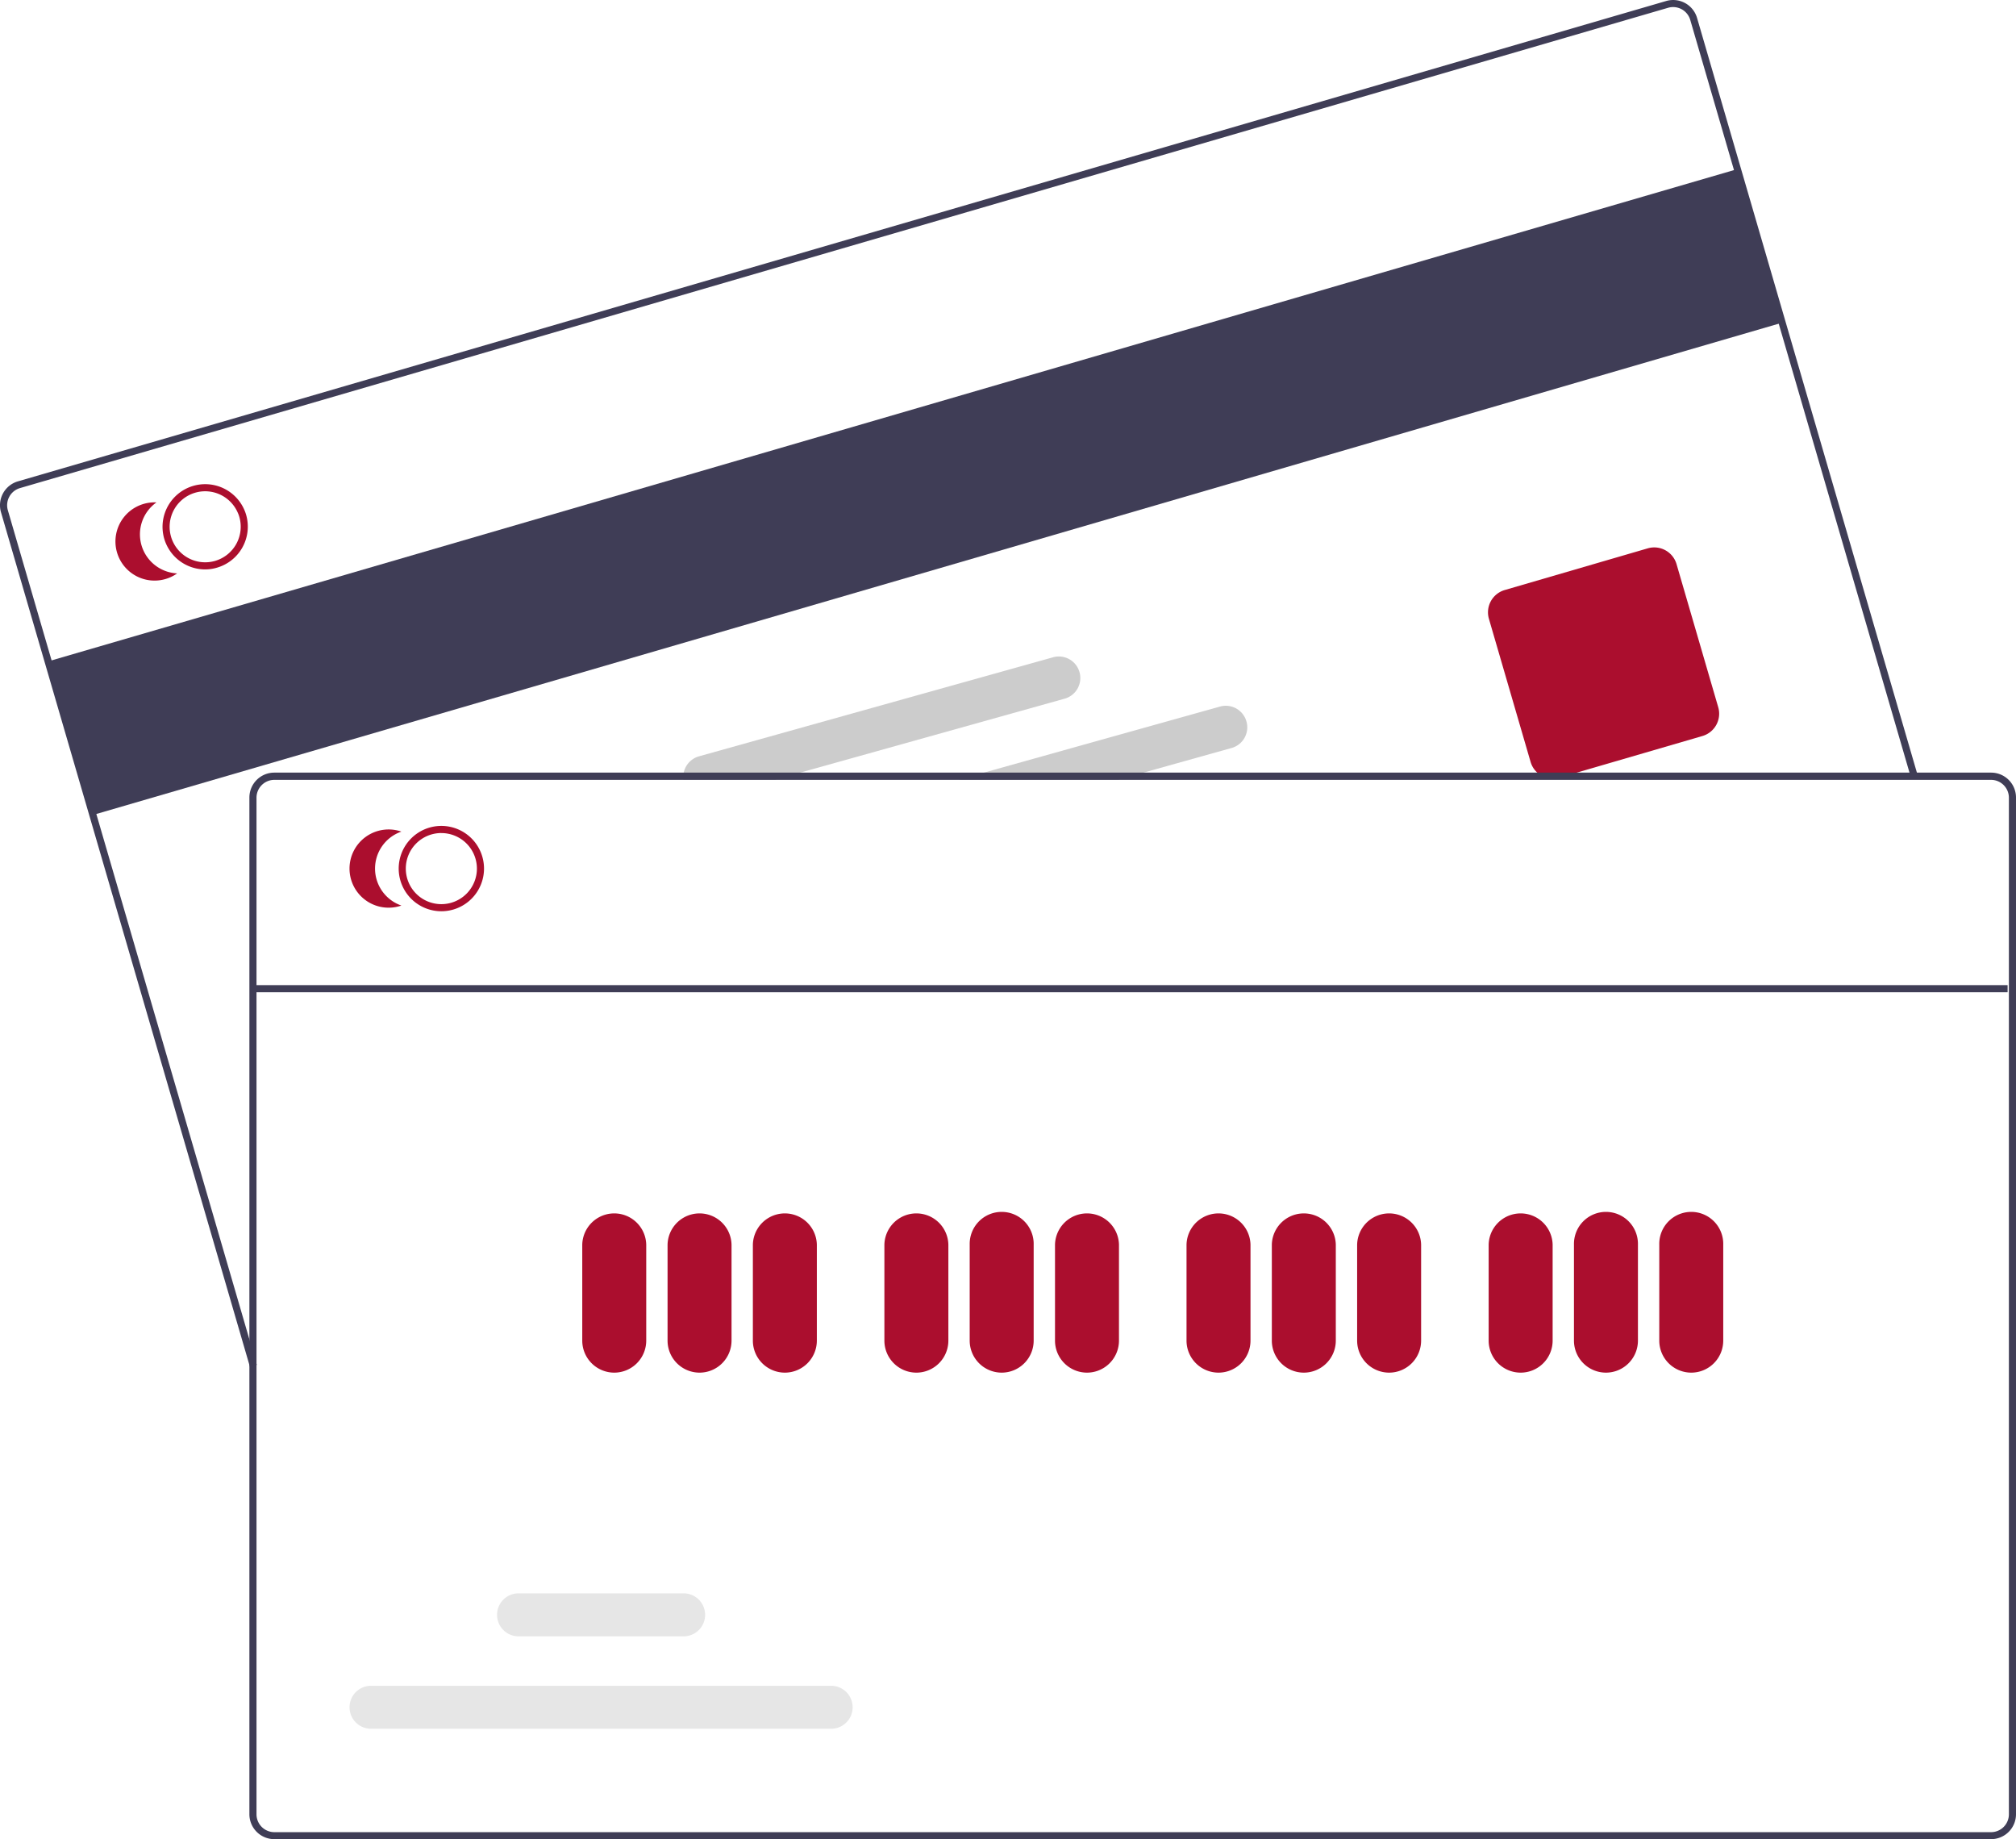 <svg id="Group_57" data-name="Group 57" xmlns="http://www.w3.org/2000/svg" width="112.846" height="102.925" viewBox="0 0 112.846 102.925">
  <rect id="Rectangle_68" data-name="Rectangle 68" width="98.487" height="8.953" transform="translate(2.696 37.013) rotate(-16.244)" fill="#3f3d56"/>
  <path id="Path_32" data-name="Path 32" d="M330.065,267.987l-13.937-47.833a1.393,1.393,0,0,1,.948-1.727l92.263-26.882a1.394,1.394,0,0,1,1.727.947l12.347,42.377-.382.111L410.684,192.6a1,1,0,0,0-1.233-.677l-92.263,26.882a1,1,0,0,0-.677,1.233l13.937,47.833Z" transform="translate(-316.073 -191.489)" fill="#3f3d56"/>
  <path id="Path_33" data-name="Path 33" d="M738.313,358.384a1.3,1.3,0,0,1-1.242-.932l-2.337-8.023a1.3,1.3,0,0,1,.88-1.6l8.023-2.338a1.3,1.3,0,0,1,1.6.88l2.338,8.023a1.3,1.3,0,0,1-.88,1.6l-8.023,2.338A1.289,1.289,0,0,1,738.313,358.384Z" transform="translate(-651.394 -314.807)" fill="#ab0e2e"/>
  <path id="Path_34" data-name="Path 34" d="M366.473,329.37a2.334,2.334,0,0,0-.086-.243,2.388,2.388,0,0,0-4.558,1.327,2.269,2.269,0,0,0,.058.251,2.391,2.391,0,0,0,2.294,1.719,2.334,2.334,0,0,0,.667-.1A2.39,2.39,0,0,0,366.473,329.37Zm-1.737,2.577a1.992,1.992,0,0,1-2.467-1.353,2.292,2.292,0,0,1-.056-.251,1.989,1.989,0,0,1,3.788-1.1,1.649,1.649,0,0,1,.09.241A1.991,1.991,0,0,1,364.736,331.947Z" transform="translate(-352.695 -300.558)" fill="#ab0e2e"/>
  <path id="Path_35" data-name="Path 35" d="M350.015,335.2a2.189,2.189,0,0,1,.837-2.4,2.189,2.189,0,1,0,1.158,3.973A2.189,2.189,0,0,1,350.015,335.2Z" transform="translate(-342.094 -304.684)" fill="#ab0e2e"/>
  <path id="Path_36" data-name="Path 36" d="M601.871,390.887a1.2,1.2,0,0,0-1.482-.836l-13.209,3.695-1.423.4h8.933l1.423-.4,4.924-1.377A1.2,1.2,0,0,0,601.871,390.887Z" transform="translate(-532.1 -350.509)" fill="#ccc"/>
  <path id="Path_37" data-name="Path 37" d="M530.474,377.023a1.2,1.2,0,0,0-1.482-.834l-19.821,5.543a1.207,1.207,0,0,0-.869,1.307h5.131l1.425-.4,14.783-4.134A1.2,1.2,0,0,0,530.474,377.023Z" transform="translate(-470.048 -339.405)" fill="#ccc"/>
  <path id="Path_38" data-name="Path 38" d="M483.733,408.8h-96.1a1.394,1.394,0,0,0-1.393,1.393v56.9a1.394,1.394,0,0,0,1.393,1.393h96.1a1.394,1.394,0,0,0,1.393-1.393v-56.9A1.394,1.394,0,0,0,483.733,408.8Zm.995,58.3a1,1,0,0,1-.995.995h-96.1a1,1,0,0,1-.995-.995v-56.9a1,1,0,0,1,.995-.995h96.1a1,1,0,0,1,.995.995Z" transform="translate(-372.28 -365.562)" fill="#3f3d56"/>
  <path id="Path_39" data-name="Path 39" d="M430.625,428.575a2.388,2.388,0,1,1,2.388-2.388A2.388,2.388,0,0,1,430.625,428.575Zm0-4.377a1.99,1.99,0,1,0,1.99,1.99A1.99,1.99,0,0,0,430.625,424.2Z" transform="translate(-405.92 -377.579)" fill="#ab0e2e"/>
  <path id="Path_40" data-name="Path 40" d="M415.837,426.988a2.189,2.189,0,0,1,1.475-2.069,2.189,2.189,0,1,0,0,4.138A2.189,2.189,0,0,1,415.837,426.988Z" transform="translate(-394.844 -378.38)" fill="#ab0e2e"/>
  <path id="Path_41" data-name="Path 41" d="M481.672,541.531a1.793,1.793,0,0,1-1.791-1.791v-5.372a1.791,1.791,0,0,1,3.581,0v5.372A1.793,1.793,0,0,1,481.672,541.531Z" transform="translate(-447.289 -464.714)" fill="#ab0e2e"/>
  <path id="Path_42" data-name="Path 42" d="M505.672,541.531a1.793,1.793,0,0,1-1.791-1.791v-5.372a1.791,1.791,0,0,1,3.581,0v5.372A1.793,1.793,0,0,1,505.672,541.531Z" transform="translate(-466.514 -464.714)" fill="#ab0e2e"/>
  <path id="Path_43" data-name="Path 43" d="M529.672,541.531a1.793,1.793,0,0,1-1.791-1.791v-5.372a1.791,1.791,0,0,1,3.581,0v5.372A1.793,1.793,0,0,1,529.672,541.531Z" transform="translate(-485.739 -464.714)" fill="#ab0e2e"/>
  <path id="Path_44" data-name="Path 44" d="M566.672,541.531a1.793,1.793,0,0,1-1.791-1.791v-5.372a1.791,1.791,0,0,1,3.581,0v5.372A1.793,1.793,0,0,1,566.672,541.531Z" transform="translate(-515.377 -464.714)" fill="#ab0e2e"/>
  <path id="Path_45" data-name="Path 45" d="M590.672,541.531a1.793,1.793,0,0,1-1.791-1.791v-5.372a1.791,1.791,0,1,1,3.581,0v5.372A1.793,1.793,0,0,1,590.672,541.531Z" transform="translate(-534.602 -464.714)" fill="#ab0e2e"/>
  <path id="Path_46" data-name="Path 46" d="M614.672,541.531a1.793,1.793,0,0,1-1.791-1.791v-5.372a1.791,1.791,0,0,1,3.581,0v5.372A1.793,1.793,0,0,1,614.672,541.531Z" transform="translate(-553.827 -464.714)" fill="#ab0e2e"/>
  <path id="Path_47" data-name="Path 47" d="M651.672,541.531a1.793,1.793,0,0,1-1.791-1.791v-5.372a1.791,1.791,0,0,1,3.581,0v5.372A1.793,1.793,0,0,1,651.672,541.531Z" transform="translate(-583.465 -464.714)" fill="#ab0e2e"/>
  <path id="Path_48" data-name="Path 48" d="M675.672,541.531a1.793,1.793,0,0,1-1.791-1.791v-5.372a1.791,1.791,0,0,1,3.581,0v5.372A1.793,1.793,0,0,1,675.672,541.531Z" transform="translate(-602.69 -464.714)" fill="#ab0e2e"/>
  <path id="Path_49" data-name="Path 49" d="M699.672,541.531a1.793,1.793,0,0,1-1.791-1.791v-5.372a1.791,1.791,0,0,1,3.581,0v5.372A1.793,1.793,0,0,1,699.672,541.531Z" transform="translate(-621.915 -464.714)" fill="#ab0e2e"/>
  <path id="Path_50" data-name="Path 50" d="M736.672,541.531a1.793,1.793,0,0,1-1.791-1.791v-5.372a1.791,1.791,0,0,1,3.581,0v5.372A1.793,1.793,0,0,1,736.672,541.531Z" transform="translate(-651.553 -464.714)" fill="#ab0e2e"/>
  <path id="Path_51" data-name="Path 51" d="M760.672,541.531a1.793,1.793,0,0,1-1.791-1.791v-5.372a1.791,1.791,0,1,1,3.581,0v5.372A1.793,1.793,0,0,1,760.672,541.531Z" transform="translate(-670.778 -464.714)" fill="#ab0e2e"/>
  <path id="Path_52" data-name="Path 52" d="M784.672,541.531a1.793,1.793,0,0,1-1.791-1.791v-5.372a1.791,1.791,0,1,1,3.581,0v5.372A1.793,1.793,0,0,1,784.672,541.531Z" transform="translate(-690.003 -464.714)" fill="#ab0e2e"/>
  <path id="Path_53" data-name="Path 53" d="M441.369,668.057H415.615a1.2,1.2,0,0,1,0-2.406h25.754a1.2,1.2,0,0,1,0,2.406Z" transform="translate(-394.846 -571.31)" fill="#e6e6e6"/>
  <path id="Path_54" data-name="Path 54" d="M466.355,642.057h-9.24a1.2,1.2,0,0,1,0-2.406h9.24a1.2,1.2,0,0,1,0,2.406Z" transform="translate(-428.089 -550.483)" fill="#e6e6e6"/>
  <rect id="Rectangle_69" data-name="Rectangle 69" width="98.089" height="0.398" transform="translate(14.287 55.131)" fill="#3f3d56"/>
</svg>
